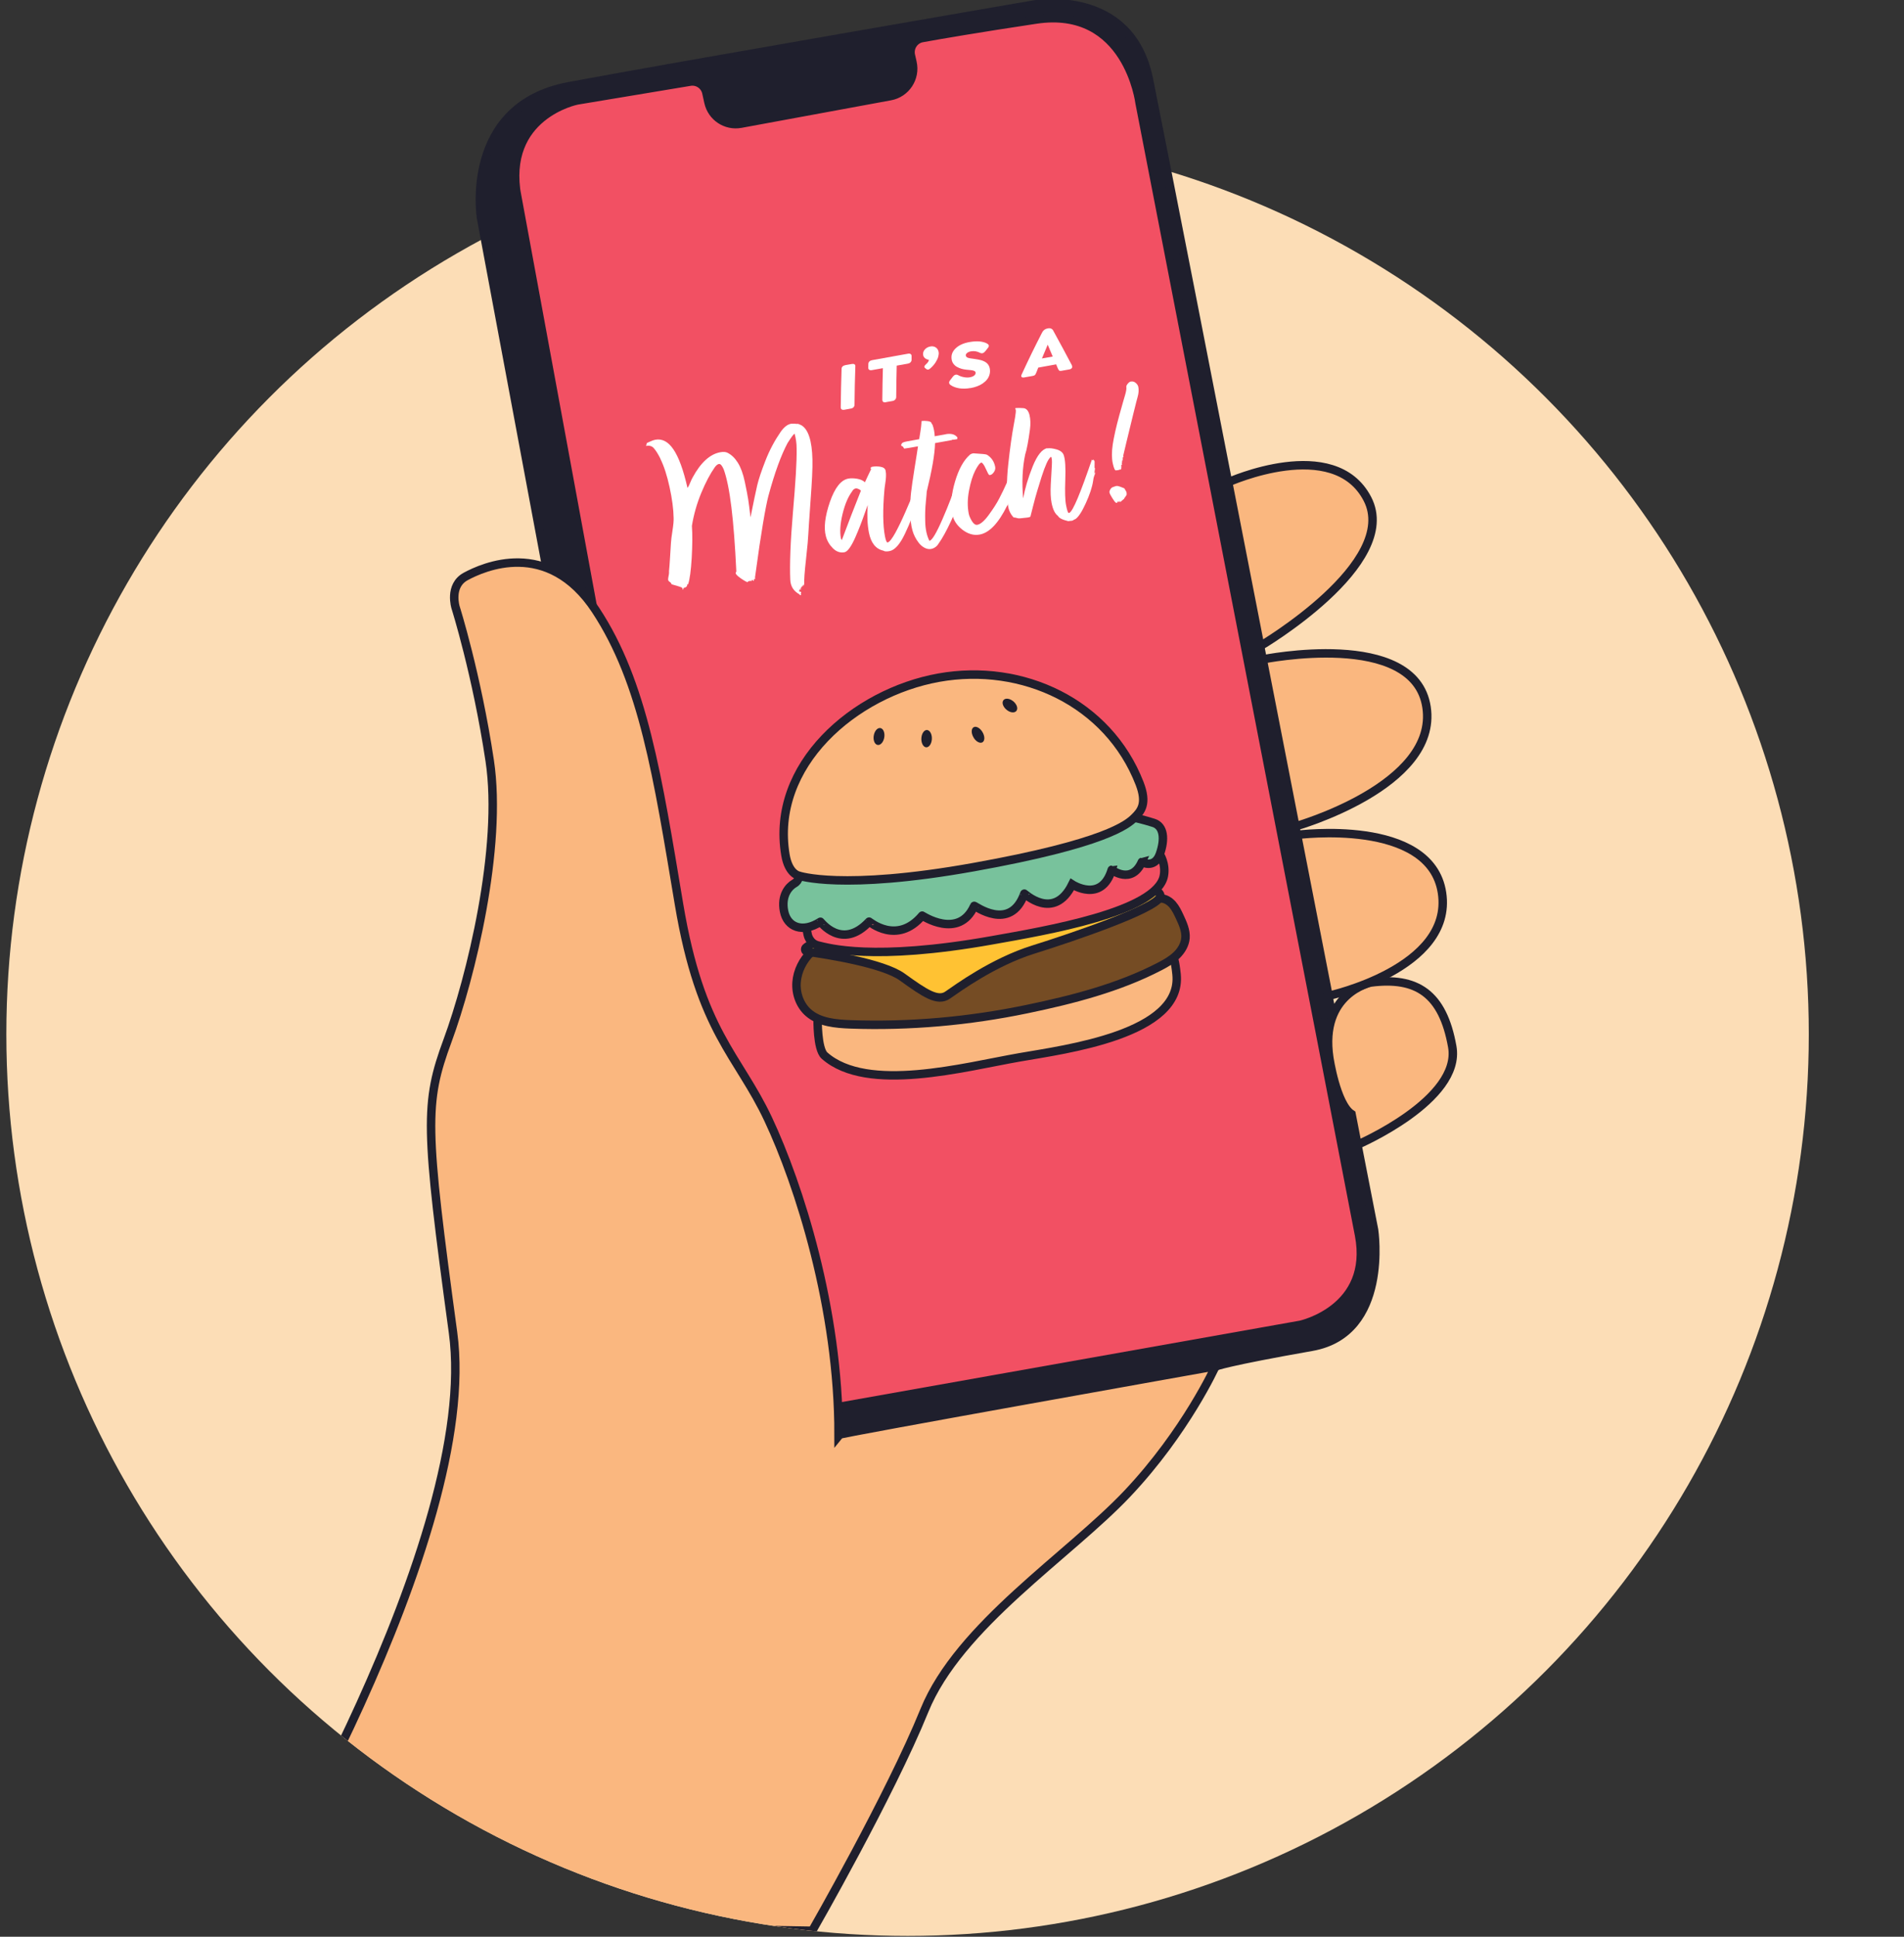 <?xml version="1.0" encoding="utf-8"?>
<svg viewBox="0 0 300 305" xmlns="http://www.w3.org/2000/svg">
  <rect x="0" y="0" width="300" height="305" fill="#333333" stroke="none"/>
  <defs>
    <clipPath id="d">
      <circle cx="143" cy="162.87" r="142" style="fill: none; stroke-width: 0px;" vector-effect="non-scaling-stroke"/>
    </clipPath>
  </defs>
  <g id="c" data-name="Layer 1" transform="matrix(1, 0, 0, 1, -1.7763568394002505e-15, -1.7763568394002505e-15)">
    <g>
      <circle cx="143" cy="162.87" r="142" style="fill: rgb(252, 221, 182);" vector-effect="non-scaling-stroke"/>
      <path d="M191.53,215.18s-59.19,10.53-59.39,10.8l-38.19-70.95-7.85-65.61-10.31-55.12s-2.8-17.59,13.81-20.71C106.21,10.48,162.95.71,162.95.71c0,0,15.11-2.74,18.06,11.72s35.49,181.26,35.49,181.26c0,0,2.47,16.24-9.81,18.4-13.46,2.37-15.17,3.1-15.17,3.1Z" style="fill: #1f1f2d; stroke: #1f1f2d; stroke-width: 1pt; stroke-miterlimit: 10;" vector-effect="non-scaling-stroke"/>
      <path d="M81.5,30.97l12.64,68.58,9.37,55.1,26.99,61.76,1.54,5.17,72.89-12.95s11.42-2.49,9.21-14.12c-2.21-11.62-34.58-178.29-34.58-178.29,0,0-1.88-15.32-16.34-13.14-9.31,1.4-15.02,2.39-17.9,2.91-1.27.23-2.08,1.47-1.8,2.73l.25,1.11c.56,2.44-1.03,4.86-3.49,5.31l-23.56,4.34c-2.33.43-4.58-1.06-5.09-3.38l-.33-1.5c-.26-1.17-1.39-1.94-2.58-1.74l-17.8,2.96s-11.81,2.32-9.44,15.16Z" style="stroke: rgb(31, 31, 45); stroke-width: 1pt; stroke-miterlimit: 10; fill: rgb(242, 80, 99);" vector-effect="non-scaling-stroke"/>
      <path d="M193.51,75.95s16.69-7.53,21.95,2.63c5.25,10.15-16.9,23.17-16.9,23.17l-5.04-25.79Z" style="fill: #fab77f; stroke: #1f1f2d; stroke-width: 1pt; stroke-miterlimit: 10;" vector-effect="non-scaling-stroke"/>
      <path d="M198.96,103.84s23.95-4.88,25.81,7.53-20.67,18.77-20.67,18.77l-5.14-26.3Z" style="fill: #fab77f; stroke: #1f1f2d; stroke-width: 1pt; stroke-miterlimit: 10;" vector-effect="non-scaling-stroke"/>
      <path d="M215.97,154.73s-8.05,1.67-6.52,11.85c0,0,1.08,7.3,3.5,8.87l.94,4.82s16.42-7.05,14.93-15.44c-1.49-8.39-5.61-11.03-12.85-10.1Z" style="fill: #fab77f; stroke: #1f1f2d; stroke-width: 1pt; stroke-miterlimit: 10;" vector-effect="non-scaling-stroke"/>
      <path d="M204.37,131.48s21.05-2.78,22.84,9.14c1.79,11.92-17.89,16.2-17.89,16.2l-4.95-25.34Z" style="fill: #fab77f; stroke: #1f1f2d; stroke-width: 1pt; stroke-miterlimit: 10;" vector-effect="non-scaling-stroke"/>
      <g style="clip-path: url(#d);">
        <path d="M38.88,302.56s36.91-60.31,32.5-92.71c-4.41-32.4-4.5-36.12-.86-45.98s8.7-30.42,6.64-44.08c-2.06-13.66-5.37-24.11-5.37-24.11,0,0-1.1-3.44,1.59-4.9,2.69-1.45,12.93-6.14,20.47,5.3,7.54,11.44,9.75,26.13,13.14,46.34,3.39,20.21,9.26,23.64,14.06,33.86,4.8,10.22,11.11,29.76,11.08,49.68.19-.26,59.39-10.8,59.39-10.8,0,0-4.66,10.29-13.9,20.06-9.24,9.77-26.53,20.76-31.97,34.15-5.44,13.39-17.67,34.69-17.67,34.69l-89.1-1.52Z" style="fill: #fab77f; stroke: #1f1f2d; stroke-width: 1pt; stroke-miterlimit: 10;" vector-effect="non-scaling-stroke"/>
      </g>
      <g>
        <g>
          <path d="M133.04,64.53c-.19.03-.33.01-.43-.06-.1-.07-.15-.2-.14-.37.03-2.48.06-3.69.13-6,0-.16.05-.29.16-.39.1-.1.25-.17.44-.21.41-.07.62-.11,1.03-.18.18-.03.31-.01.41.05.1.07.14.18.13.34-.08,2.31-.1,3.52-.13,6,0,.17-.05.31-.15.42-.1.11-.24.18-.42.21-.41.07-.62.11-1.03.19Z" style="fill: #fff; stroke-width: 0px;" vector-effect="non-scaling-stroke"/>
          <path d="M139.59,63.35c-.19.03-.33.01-.43-.06-.1-.08-.14-.2-.14-.37.02-2.03.04-3.02.09-4.94-.7.12-1.04.19-1.74.31-.18.03-.32.01-.42-.06-.1-.07-.15-.18-.14-.35,0-.22,0-.33.01-.56,0-.16.06-.29.17-.4.1-.1.24-.17.42-.2,2.27-.41,3.4-.61,5.67-1.02.17-.03.31-.01.41.06.1.07.15.18.14.34,0,.22,0,.33,0,.56,0,.16-.06.29-.17.4-.1.11-.24.17-.42.21-.7.13-1.05.19-1.75.31-.05,1.92-.06,2.91-.08,4.93,0,.17-.06.31-.16.42-.1.11-.24.19-.42.22-.41.07-.62.11-1.03.18Z" style="fill: #fff; stroke-width: 0px;" vector-effect="non-scaling-stroke"/>
          <path d="M146.6,54.56c.32-.06.6,0,.84.15.24.16.39.39.45.71.04.21.02.45-.05.73-.07.28-.22.59-.44.94-.23.35-.51.67-.87.97-.11.09-.21.14-.3.15-.1,0-.18-.02-.26-.08-.09-.07-.13-.11-.22-.18-.18-.15-.13-.33.13-.56.32-.28.47-.52.47-.73-.22-.03-.42-.11-.59-.24-.17-.14-.27-.3-.3-.49-.06-.32.02-.61.24-.87.22-.26.52-.43.9-.5Z" style="fill: #fff; stroke-width: 0px;" vector-effect="non-scaling-stroke"/>
          <path d="M152.89,61.11c-.62.11-1.2.12-1.75.04-.54-.09-1-.26-1.35-.51-.13-.08-.21-.19-.24-.32-.02-.13.02-.27.14-.42.18-.23.27-.35.45-.59.25-.31.53-.39.81-.24.24.14.54.25.89.32.35.07.67.08.96.03.31-.06.55-.15.71-.29.17-.14.23-.3.2-.47,0-.05-.03-.1-.06-.14-.03-.04-.07-.07-.13-.1-.05-.03-.11-.05-.17-.06-.05-.02-.13-.03-.22-.05-.09-.01-.18-.02-.25-.03-.07,0-.18-.02-.3-.03-.13-.01-.24-.02-.32-.03-.26-.03-.51-.07-.75-.14-.24-.07-.47-.16-.69-.28-.23-.12-.42-.28-.57-.48-.16-.2-.26-.43-.3-.68-.12-.67.08-1.25.6-1.76.52-.51,1.25-.84,2.2-1.01,1.17-.21,2.11-.13,2.79.24.15.1.24.2.26.3.02.1-.02.23-.14.38-.17.21-.26.32-.43.54-.25.3-.52.38-.8.24-.48-.25-.97-.33-1.45-.24-.25.05-.46.13-.61.26-.16.12-.22.27-.19.43.01.06.04.12.09.17.05.05.09.09.14.11.04.03.12.05.22.08.1.02.18.04.24.05.05,0,.15.02.28.04.04,0,.06,0,.08.01.63.09,1.05.16,1.26.22.68.18,1.12.48,1.33.93.06.12.1.25.13.4.06.32.05.63-.03.93-.08.3-.21.56-.39.79-.18.23-.41.44-.68.63-.27.19-.57.34-.9.46-.33.12-.67.22-1.04.28Z" style="fill: #fff; stroke-width: 0px;" vector-effect="non-scaling-stroke"/>
          <path d="M168.89,57.57c.07.15.07.28-.01.39-.08.11-.22.19-.41.22-.5.09-.75.13-1.24.22-.17.03-.29.01-.35-.05-.07-.06-.14-.19-.23-.39-.1-.23-.14-.35-.24-.58-1.13.2-1.69.3-2.82.51-.11.27-.16.4-.26.67-.1.24-.17.39-.22.45-.08.1-.21.16-.38.19-.55.1-.82.15-1.36.24-.19.03-.32.01-.4-.07-.08-.08-.08-.21,0-.39,1.27-2.73,1.92-4.06,3.23-6.62.18-.36.48-.57.88-.64.05,0,.07-.01.12-.02.15-.03.3-.01.43.05.13.06.24.16.31.3,1.16,2.12,1.76,3.22,2.97,5.51ZM164.17,56.45c.68-.12,1.02-.18,1.7-.3-.32-.76-.48-1.13-.79-1.87-.37.86-.55,1.29-.91,2.17Z" style="fill: #fff; stroke-width: 0px;" vector-effect="non-scaling-stroke"/>
        </g>
        <g>
          <path d="M108.35,76.81c.12-.17.25-.43.4-.8.15-.37.28-.63.37-.79,1.3-2.41,2.77-3.71,4.37-4,.48-.09.86-.06,1.13.08.63.31,1.17.83,1.63,1.56.46.73.83,1.73,1.1,3,.27,1.28.45,2.22.54,2.8.09.59.21,1.52.36,2.81.49-2.46.85-4.12,1.06-5.05.22-.93.65-2.23,1.3-3.89s1.45-3.15,2.38-4.5c.55-.79,1.12-1.23,1.73-1.31.02,0,.13,0,.33,0,.2,0,.31,0,.34.03.02,0,.07,0,.13,0,.06,0,.1,0,.13,0,.1-.02.31.06.64.23,1.06.64,1.65,2.41,1.72,5.37.04,1.41-.08,3.58-.3,6.55-.21,2.97-.33,4.76-.35,5.25-.02.57-.13,1.87-.36,3.91-.23,2.04-.32,3.36-.28,3.92-.01.02-.02.03-.03.05-.08.2-.12.32-.12.34,0-.13,0-.2,0-.33-.01.06-.06.14-.14.25-.08.11-.11.19-.1.24,0-.05-.01-.07-.02-.12-.03,0-.04,0-.07.01.02.08.02.17.02.28-.04-.07-.07-.11-.11-.18,0,.03-.01.05-.02.08.02,0,.03.05.03.16.01.06.02.09.03.16-.09-.08-.14-.12-.23-.2.02.11.03.16.05.27-.05,0-.07-.01-.12-.02,0,.08.02.14.09.19.07.04.15.05.25.04.02.1,0,.2-.05.29l.04.2s-.08.05-.1.06c-.12-.09-.18-.14-.18-.17-.89-.49-1.37-1.24-1.42-2.25-.11-2.38.02-6.01.42-10.65.4-4.64.62-7.94.58-10.07,0-.83-.12-1.6-.32-2.31-.14.05-.51.53-1.1,1.46-.99,1.85-2.02,4.6-3.04,8.39-.41,1.58-1.13,5.59-2.05,12.44,0,.02,0,.02,0,.04-.03.09-.05.2-.04.35,0,.15,0,.23-.02.26-.06-.02-.1-.03-.16-.05-.02,0-.03.03-.02.08.01.05.02.1.03.15,0,.03-.01.05-.02.08-.11-.08-.16-.12-.26-.19-.01.06-.04.09-.09.1-.02,0-.04.05-.05.13-.09-.06-.17-.09-.24-.08-.02.04-.03.05-.06.09-.06-.02-.1-.03-.16-.05-.05.07-.07.11-.11.18-.18-.02-.53-.22-1.07-.59-.53-.37-.81-.65-.82-.83-.01-.05.02-.14.1-.26-.39-8.2-1.01-13.38-1.99-16.09-.26-.6-.51-.88-.75-.84-.22.04-.43.21-.65.51-.72,1.02-1.44,2.36-2.14,4.06-.7,1.7-1.19,3.43-1.47,5.18.1,1.38.08,3.05-.03,5.03-.12,1.98-.3,3.38-.57,4.17-.06,0-.09,0-.15-.01,0,.05.01.07.02.12-.03.24-.22.4-.58.46-.04.19-.07.29-.09.3-.02,0-.05-.06-.07-.19-.08-.15-.14-.21-.19-.21-.06-.04-.57-.2-1.55-.48-.03-.15-.13-.28-.3-.38-.17-.1-.25-.25-.24-.43.01-.1.02-.15.03-.24.04-.17.07-.35.1-.55.02-.2.03-.34.01-.42.05-.48.11-1.24.17-2.27s.11-1.77.14-2.24c.02-.39.1-1.03.24-1.92.14-.89.2-1.56.18-2.01-.02-1.38-.24-3-.64-4.84-.4-1.83-.88-3.31-1.44-4.44,0-.01,0-.02,0-.03-.36-.73-.71-1.29-1.06-1.68-.28-.32-.69-.43-1.21-.33.05-.19.08-.28.14-.47.02,0,.2-.08.52-.23.32-.15.59-.24.8-.28,2.16-.39,3.79,1.94,5.07,7.57Z" style="fill: #fff; stroke-width: 0px;" vector-effect="non-scaling-stroke"/>
          <path d="M136.72,79.53c-.03.08-.19.52-.47,1.3-.28.79-.52,1.45-.73,1.98-.21.53-.46,1.15-.77,1.85-.31.7-.61,1.25-.9,1.65-.29.4-.56.62-.8.66-.67.12-1.28-.09-1.82-.63-.54-.54-.91-1.17-1.1-1.89-.36-1.32-.15-3.13.63-5.4.79-2.27,1.76-3.47,2.91-3.68.41-.07.87-.06,1.4.03.53.09.93.28,1.21.55.03-.08.17-.38.41-.88.24-.5.43-.91.57-1.2-.04-.05-.06-.08-.1-.13.05-.13.13-.21.25-.23.43-.08.88-.08,1.34,0,.46.08.73.29.79.62.06.29.08.59.06.91-.01.32-.05.69-.12,1.12-.07.43-.1.73-.12.91-.29,3.22-.25,5.72.08,7.4.13.66.27.98.41.96.14-.03.32-.18.54-.45.22-.28.45-.65.71-1.12.25-.47.51-.96.75-1.47.25-.51.5-1.08.78-1.7.27-.62.5-1.15.69-1.6.19-.44.38-.9.59-1.36.21-.46.33-.74.35-.85.03.04.04.21.02.49-.02.19-.03.28-.06.47.07-.01.12,0,.13.01.02.02,0,.09.01.15,0,.11.07.19.15.2.03.29.04.43.07.72-.54,1.77-1.21,3.5-2,5.15-.79,1.66-1.6,2.57-2.44,2.72-.46.08-.77.06-.95-.07-1.2-.26-1.96-1.22-2.28-2.84-.24-1.22-.31-2.68-.19-4.37-.01,0-.02,0-.04,0ZM132.64,85.05c1.19-3.16,1.79-4.72,3.01-7.78-.07-.09-.19-.18-.37-.26s-.33-.11-.45-.09c-.24.04-.43.2-.58.48-.63.85-1.13,2.03-1.5,3.56-.37,1.54-.45,2.82-.25,3.83.05.1.07.15.12.25Z" style="fill: #fff; stroke-width: 0px;" vector-effect="non-scaling-stroke"/>
          <path d="M149,68.38c.86-.15,1.48.01,1.85.51,0,.1-.02.16-.02.26-.16.03-.24.04-.4.07-.18.02-.26.03-.44.04,0,.01,0,.02,0,.04-1.06.19-1.6.29-2.66.48-.04,1.74-.48,4.26-1.31,7.63,0,.21-.05.67-.12,1.39-.07.72-.11,1.3-.12,1.73-.01.43-.02.96,0,1.59.01.63.08,1.2.19,1.7.11.51.27.96.47,1.35.41-.05,1.1-1.21,2.07-3.44.97-2.23,1.72-4.18,2.23-5.86.03-.02.04-.03.06-.05.03,0,.05.01.08.02.09.06.16.24.22.54.02.03.03.04.05.07.02.1.03.16.05.26-.01.08-.02.12-.04.2-.04.16-.08.32-.11.46-.03.15-.05.23-.04.26.02.2,0,.41-.03.62.02.12.04.18.06.3-.03.71-.42,1.85-1.16,3.44-.74,1.59-1.41,2.81-2.01,3.64-.26.45-.79.82-1.36.84-.62.03-1.3-.4-1.76-1-.47-.61-.79-1.26-.98-1.93-.22-.8-.35-1.79-.36-2.96,0-1.17.04-2.15.13-2.94.09-.8.27-2.09.55-3.84.28-1.75.47-2.91.55-3.51-.55.1-.82.15-1.37.24-.1.02-.23.04-.42.06-.18.02-.34.06-.38.05-.02,0-.06-.07-.11-.16-.04-.09-.09-.15-.15-.19-.26-.05-.29-.22-.09-.49.08-.11.36-.21.84-.3.75-.13,1.12-.2,1.87-.34.04-.2.1-.59.19-1.17.09-.58.15-1.03.16-1.33,0-.23.02-.36.04-.36.24-.04.55-.04.93.01.38.05.59.16.62.32,0,.05.06.13.16.26.2.54.32,1.14.35,1.81.69-.12,1.04-.19,1.73-.31Z" style="fill: #fff; stroke-width: 0px;" vector-effect="non-scaling-stroke"/>
          <path d="M154.63,72.85c-.24.04-.56.46-.97,1.25-.4.79-.73,1.84-.98,3.16-.25,1.32-.26,2.54-.04,3.65.07.33.23.71.49,1.14.26.43.55.64.83.6.51-.07,1.14-.61,1.83-1.56.69-.94,1.25-1.8,1.66-2.6.41-.79.79-1.58,1.14-2.36.07-.17.19-.47.38-.9.19-.43.34-.78.47-1.04.12-.26.28-.56.46-.88.18-.32.36-.58.52-.76.03.06.04.08.06.14.05,0,.07.01.12.02.01.07.02.11.04.18.08.2.13.3.21.5,0,.01,0,.02,0,.04,0,.04.01.07.02.11-.01.05-.03.1-.05.12.02.04.03.06.06.1-.49,1.06-.74,1.88-.74,2.48-.06.09-.16.3-.32.64-.03.05-.05.08-.09.13-.02.13-.07.23-.13.29v.04s0,.03-.02.04c0,.05.01.07.02.11-.03.05-.05.08-.09.13-.04.06-.06.1-.05.13-.04.1-.06.15-.1.25.04.02.05.04.09.06-.04.06-.08.14-.14.24-.06.1-.12.19-.14.24-.03.09-.06.28-.17.46-.02.05-.03.08-.05.13-.03.08-.07.14-.11.18,0,.13-.05.24-.16.34-1.35,2.73-2.79,4.27-4.35,4.54-.91.16-1.81-.1-2.69-.77-.88-.68-1.42-1.51-1.61-2.5-.28-1.42-.13-3.12.45-5.08.58-1.97,1.36-3.35,2.31-4.2.12-.12.32-.21.58-.25,1.28.07,1.99.14,2.13.22.7.42,1.13,1.05,1.3,1.88.06.29,0,.58-.19.85-.18.27-.38.43-.6.47-.07.01-.12,0-.15-.01-.08-.04-.26-.36-.53-.97-.27-.61-.51-.94-.72-1.01Z" style="fill: #fff; stroke-width: 0px;" vector-effect="non-scaling-stroke"/>
          <path d="M165.02,70.61c.36-.06.84-.01,1.44.16.6.17.99.47,1.14.89.25.7.32,2.01.25,3.91-.07,1.9-.03,3.25.13,4.02.14.71.27,1.12.39,1.2.04,0,.06-.01.11-.02.61-.29,1.77-3.18,3.56-8.38l.17.12c.02-.06.03-.1.04-.16.12.11.19.22.22.34,0,.03,0,.38-.01,1.08.02-.05.03-.07.05-.12,0,.04.01.07.02.11,0,.1-.03.25-.06.44-.04.19-.06.32-.07.4.07-.15.11-.23.19-.38-.05.15-.07.22-.11.37.06-.09.09-.13.14-.22-.1.27-.14.4-.24.66-.05.11-.1.36-.15.73-.15.99-.54,2.15-1.15,3.49s-1.16,2.18-1.64,2.5c-.07.01-.16.06-.27.13-.11.07-.19.11-.24.12-.05,0-.14.02-.29.03-.15.01-.26.03-.33.04-.91-.21-1.45-.49-1.62-.83-.47-.34-.8-1.02-1-2.04-.15-.74-.19-1.7-.13-2.9.06-1.19.12-2.19.17-3,.05-.81,0-1.27-.14-1.37-.22.17-.45.51-.69,1.04-.24.53-.5,1.23-.78,2.1-.28.87-.51,1.62-.69,2.24-.19.62-.41,1.42-.66,2.41-.25.99-.39,1.55-.42,1.66-.02,0-.07.02-.14.05-.07.03-.13.04-.18.05-.14.03-.36.05-.66.08-.29.03-.47.05-.55.06-.19.03-.4.02-.62-.05-.22-.07-.38-.09-.48-.07-.5-.52-.79-1.15-.89-1.86-.24-1.67-.25-3.86.03-6.48.28-2.62.58-4.72.89-6.36.31-1.63.39-2.4.22-2.35.02-.07.02-.11.04-.19.2-.01.65-.03,1.27.02.44.04.77.42.93,1.07.16.66.19,1.42.07,2.3-.12.88-.24,1.66-.37,2.34-.13.68-.25,1.21-.38,1.59-.44,2.09-.54,4.39-.32,6.91.29-1.57.79-3.25,1.5-5.03.72-1.78,1.49-2.73,2.3-2.88Z" style="fill: #fff; stroke-width: 0px;" vector-effect="non-scaling-stroke"/>
          <path d="M177.09,78.58s-.04.03-.06.05c-.05.04-.08.06-.13.1-.09.07-.17.14-.25.22-.08.08-.14.12-.16.13-.03-.09-.05-.13-.08-.22-.05.1-.08.16-.13.26-.03-.06-.04-.09-.07-.15-.01,0-.02,0-.04,0-.1.02-.13.09-.11.22-.03-.01-.05-.02-.08-.03-.06.01-.09.02-.14.03-.15-.11-.34-.35-.57-.73-.24-.38-.4-.68-.45-.87-.04-.14.01-.32.12-.51.11-.19.24-.31.38-.36.28-.1.44-.16.49-.17.14-.03.27-.03.37,0s.26.07.46.15c.2.08.37.15.51.2.04.07.1.18.19.32.09.14.14.24.15.29.03.15.04.27.03.35,0,.08-.07.2-.19.35-.12.15-.19.27-.23.36ZM176.93,72.5c-.06.01-.09.02-.14.03.02.12.02.27-.03.43-.02,0-.02.03.01.07,0,.03,0,.04.01.06,0,.01,0,.03.01.06,0,.01,0,.02,0,.04-.04,0-.06.01-.11.02,0,.1,0,.22,0,.35,0,.13-.01.25-.04.36-.09.02-.13.02-.22.04-.06.01-.09.02-.14.03,0,.03-.03.04-.1.06-.05,0-.11,0-.19,0-.06.01-.09.02-.14.03-.19.03-.35-.35-.52-1.11-.17-.78-.18-1.8,0-3,.19-1.21.53-2.75,1.04-4.6.51-1.85.81-2.85.87-3.05.2-.66.27-1.1.23-1.33-.03-.16.04-.35.21-.55.17-.21.33-.32.47-.35.29-.05.54,0,.76.18.22.17.38.39.44.63.11.48.06,1.04-.1,1.6-.06.2-.29,1.07-.67,2.62-.38,1.56-.74,3.05-1.09,4.48-.21.86-.31,1.29-.51,2.15v.07s.05.06.04.11c.03.02,0,.04-.1.06,0,.01,0,.02,0,.04-.01.05-.02.15-.02.27s0,.2,0,.23Z" style="fill: #fff; stroke-width: 0px;" vector-effect="non-scaling-stroke"/>
        </g>
        <g>
          <path d="M128.83,160.41s-.1,4.78,1.09,5.83c6.74,5.96,22,1.79,30.73.27,7.16-1.25,25.71-3.61,24.73-13.09-.23-2.22-.48-2.57-.48-2.57-18.69,3.19-37.39,6.38-56.08,9.56Z" style="fill: #fab77f; stroke: #1f1f2d; stroke-width: 1pt; stroke-miterlimit: 10;" vector-effect="non-scaling-stroke"/>
          <path d="M127.8,149.95c-1.29,1.24-2.16,2.95-2.29,4.74-.13,1.79.53,3.62,1.85,4.78,1.75,1.54,4.3,1.76,6.66,1.85,9.32.33,18.68-.51,27.81-2.41,7.19-1.49,14.44-3.36,20.91-6.72.94-.49,1.87-1.02,2.63-1.75s1.33-1.68,1.42-2.72c.09-1.17-.43-2.31-.94-3.4-.31-.66-.63-1.33-1.11-1.88-.49-.55-1.17-.97-1.9-.96-10.71,1.99-21.43,3.98-32.14,5.97-9.16,1-13.75,1.5-22.91,2.5Z" style="fill: #754c24; stroke: #1f1f2d; stroke-width: 1pt; stroke-miterlimit: 10;" vector-effect="non-scaling-stroke"/>
          <path d="M128.06,148.48c-.42.29-.62.43-1.04.72-.27.19-.17.64.17.68,2.97.41,11.92,1.79,14.95,3.97,3.65,2.63,5.61,3.93,7.17,2.86,1.55-1.06,7.14-5.18,13.5-7.17,6.36-1.99,19.24-6.39,19.97-8.29.24-.63-.69-.99-.69-.99-12.52,2.44-25.04,4.89-37.56,7.33-6.58.36-9.88.53-16.46.88Z" style="fill: #ffc233; stroke: #1f1f2d; stroke-width: 1pt; stroke-miterlimit: 10;" vector-effect="non-scaling-stroke"/>
          <path d="M127.04,146.06c.09.44.13.66.22,1.11,0,0,.24,1.41,1.69,1.74,1.46.33,8.52,2.52,27.39-.84,8.25-1.47,25.97-4.43,27.04-10.14.36-1.91-.65-3.41-.65-3.41-10.16,1.49-20.32,2.97-30.48,4.46-10.4,2.16-15.6,3.24-26,5.4.32.68.47,1.02.79,1.69Z" style="fill: #f25063; stroke: #1f1f2d; stroke-width: 1pt; stroke-miterlimit: 10;" vector-effect="non-scaling-stroke"/>
          <path d="M125.82,137.89s.18.76-.67,1.24c-.85.49-2.11,1.88-1.61,4.38s2.9,3.48,5.73,1.65c.02-.04,3.36,4.58,7.67-.02.02-.04,4.37,3.78,8.37-.95-.04-.03,5.77,3.88,8.19-1.53.04-.1,5.69,4.23,7.9-1.93-.01-.06,4.65,4.42,7.54-1.45,0,0,4.61,3,6.23-2.31-.03,0,3.12,2.43,4.75-1.24-.09.02,1.98,1.18,2.83-1.22s.62-4.41-.98-4.92c-1.61-.51-3.02-.82-3.02-.82-16.32,2.51-32.65,5.02-48.97,7.53-1.58.64-2.37.95-3.95,1.59Z" style="fill: #78c29c; stroke: #1f1f2d; stroke-width: 1pt; stroke-miterlimit: 10;" vector-effect="non-scaling-stroke"/>
          <path d="M125.82,137.89s6.76,2.4,27.58-1.33c20.81-3.73,24.26-6.73,25.34-7.79,1.08-1.06,2.04-2.24.82-5.39-4.94-12.73-18.47-19.02-31.64-16.66-13.29,2.38-26.56,13.77-24.16,27.94.5,2.94,2.06,3.23,2.06,3.23Z" style="fill: #fab77f; stroke: #1f1f2d; stroke-width: 1pt; stroke-miterlimit: 10;" vector-effect="non-scaling-stroke"/>
          <path d="M139.3,116.27c-.17.72-.66,1.18-1.11,1.02-.44-.16-.66-.87-.49-1.59s.66-1.18,1.11-1.02c.44.16.66.87.49,1.59Z" style="fill: #1f1f2d; stroke-width: 0px;" vector-effect="non-scaling-stroke"/>
          <path d="M153.44,116.21c-.41-.64-.45-1.38-.08-1.65.36-.28.99.02,1.4.66.41.64.45,1.37.08,1.65-.36.27-.99-.02-1.4-.65Z" style="fill: #1f1f2d; stroke-width: 0px;" vector-effect="non-scaling-stroke"/>
          <path d="M159.53,110.35c.6.42.9,1.1.67,1.52-.22.42-.89.43-1.48,0-.6-.42-.9-1.1-.67-1.52.22-.42.89-.43,1.48,0Z" style="fill: #1f1f2d; stroke-width: 0px;" vector-effect="non-scaling-stroke"/>
          <path d="M146.82,116.48c-.07.75-.5,1.28-.95,1.2-.45-.09-.76-.76-.69-1.51s.5-1.29.95-1.2c.45.09.76.76.69,1.51Z" style="fill: #1f1f2d; stroke-width: 0px;" vector-effect="non-scaling-stroke"/>
        </g>
      </g>
    </g>
  </g>
</svg>